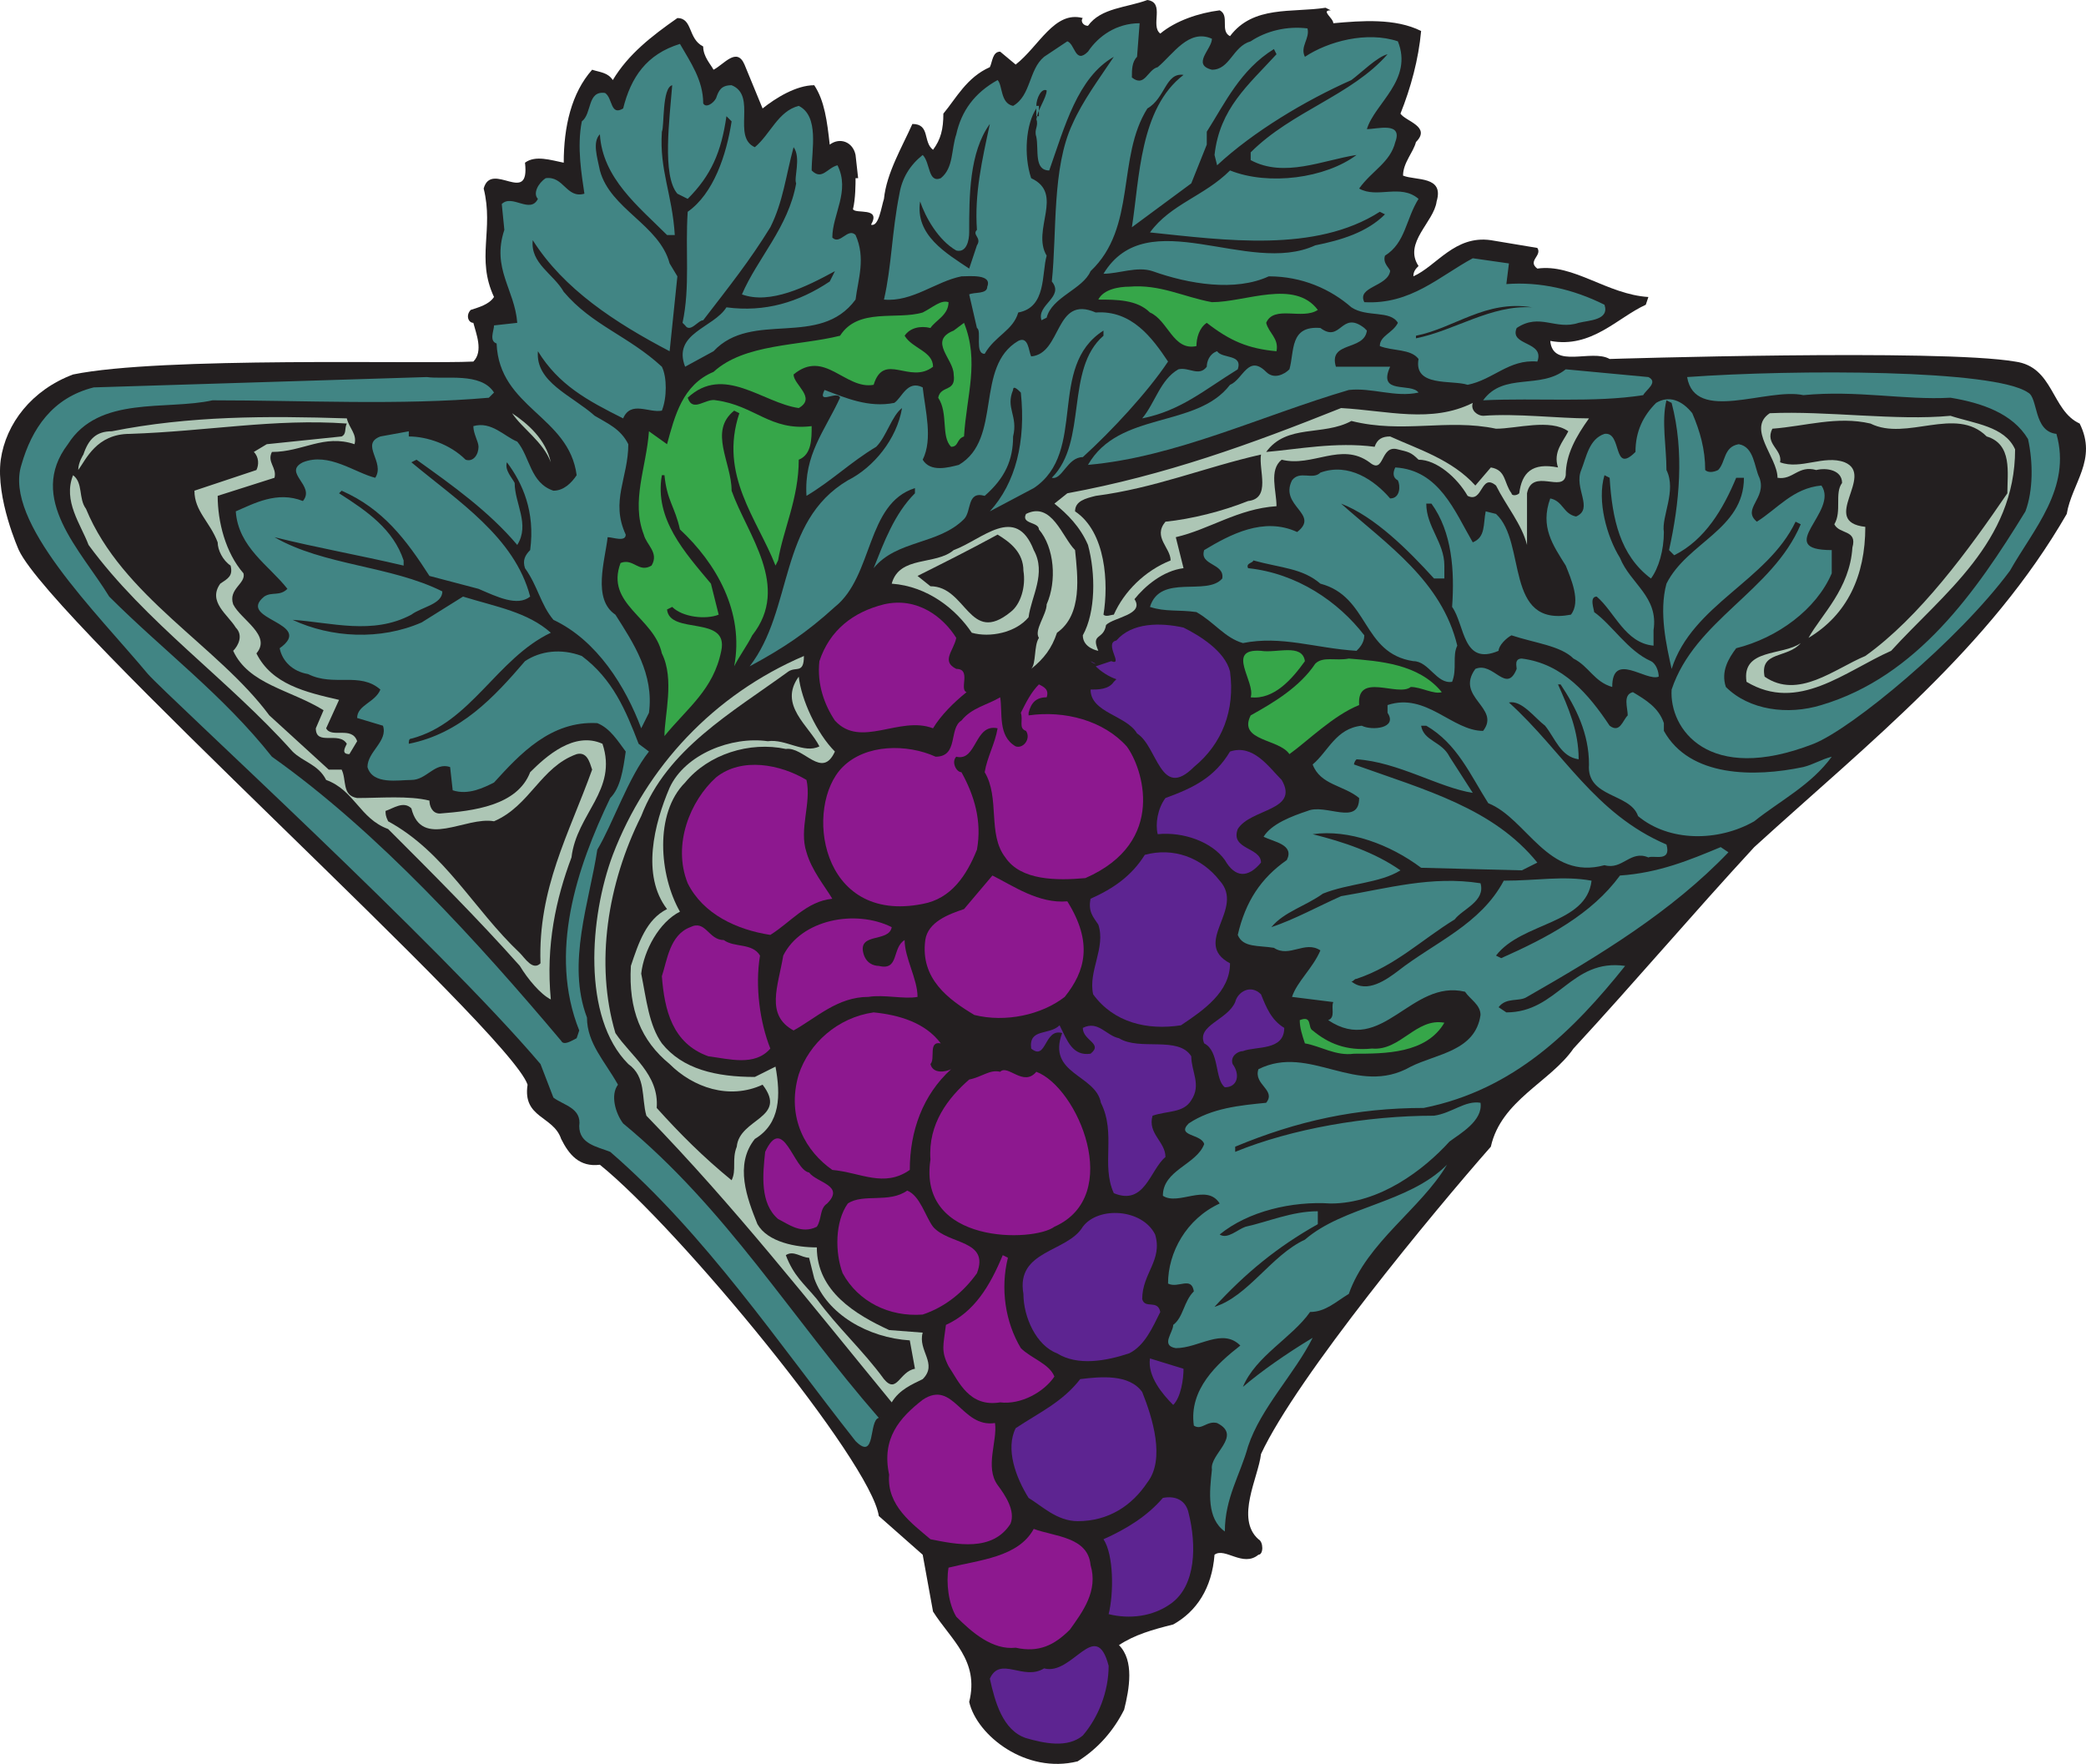 <svg xmlns="http://www.w3.org/2000/svg" width="605.808" height="512.239"><path fill="#231f20" fill-rule="evenodd" d="M336.967 9.75c4.5-3.75 11.25-6 17.25-6.75 3 1.5 0 6 3 7.5 6.75-9 18-6.75 27.75-8.25l1.5.75c-3 0 .75 2.25.75 3.75 8.25-.75 18-1.5 25.5 2.25-.75 8.25-3 16.5-6 24 1.5 2.25 9 3.75 4.5 8.25-.75 3-3.75 6-3.75 9.75 3.75 1.5 12 0 9.75 7.5-.75 6-9.75 12-5.25 18.75-.75.75-1.5 1.5-1.5 3 6.75-3 12-12 22.5-10.5l13.5 2.25c1.5 2.25-3 3.75 0 6 10.5-1.5 20.25 7.5 32.25 8.25l-.75 2.25c-8.25 3.75-15.75 12.75-27.75 10.5.75 8.25 12 2.25 17.25 5.25 0 0 96-3 117.75.75 11.25 1.5 10.5 14.25 18.75 18 5.25 10.5-2.25 17.25-3.75 26.25-22.5 39-57 66-90.75 96.75-18 19.5-34.5 39-52.5 58.5-6.75 9.75-21 15-24 28.5-16.5 18.75-56.25 66.75-66.75 89.25-.75 6.75-7.5 18.75-.75 24.75 1.5.75 1.5 4.5 0 4.5-4.5 3.75-9.75-2.25-12.75 0-.75 9.75-5.25 16.5-12 20.25-6 1.5-11.25 3-15.75 6 4.5 4.5 3 12.75 1.5 18.75-3 6-7.5 11.25-13.5 15-15 3.75-29.25-7.5-31.5-17.25 3-12-5.25-18-10.5-26.25l-3-16.5-12.75-11.25c-2.25-15.75-57.75-83.25-81-102-6 .75-9-3-11.25-7.5-2.25-6.75-11.25-6-9.75-15.75-5.25-15.75-138-134.25-147.75-155.25 0 0-6.75-15-5.25-26.25 1.5-10.5 9-20.25 21-24.75 25.5-5.25 101.25-3 116.25-3.75 3-3 .75-8.25 0-11.25-1.5 0-2.25-2.25-.75-3.75 2.25-.75 5.25-1.5 6.75-3.75-5.25-11.25 0-19.5-3-31.5 2.25-8.25 13.5 5.25 12-7.5 3-2.25 7.5-.75 11.25 0 0-10.5 2.25-20.25 8.25-27 2.25.75 4.5.75 6 3 4.5-7.5 11.25-12.75 18.75-18 4.5 0 3 6 7.5 8.25 0 3 2.25 5.25 3 6.75 3-1.5 6.75-6.75 9-1.5l5.25 12.75c3.75-3 9.75-6.75 15-6.75 3 4.5 3.75 10.5 4.5 17.25 3-2.25 6.75-.75 7.5 3l.75 6.75h-.75c0 1.5 0 6-.75 9 .75 1.5 8.25-.75 5.25 4.5 2.25.75 3-5.25 3.75-7.5.75-7.5 5.25-15 8.25-21.75 5.25 0 3 5.25 6 7.5 2.25-3 3-6 3-10.5 3.75-4.5 6.75-10.5 13.5-13.5.75-1.5.75-4.5 3-4.5l4.5 3.75c6.75-5.25 11.25-15.75 19.5-13.5-.75.75 0 2.25 1.5 2.25 3.75-5.25 11.25-5.25 17.25-7.5 5.25.75.75 7.5 3.75 9.75"/><path fill="#418584" fill-rule="evenodd" d="M330.217 16.5c-1.5 1.5-1.5 3.75-1.5 6 3.75 3 4.5-2.25 7.5-3 4.5-3.75 9-11.25 15.75-8.25 0 3-6 7.5 0 9 5.25 0 6-6.75 11.25-8.25 4.5-3 10.5-4.5 16.5-3.75.75 3-2.25 5.25-.75 8.25 6.75-4.5 18-7.5 27-4.5 4.5 11.25-6.75 18-9 25.5 3 0 10.5-2.25 8.25 3.75-1.5 6-6.75 8.25-10.5 13.5 5.25 3 12-1.5 17.25 3-3.75 6-3.75 12.75-9.75 16.5-.75 2.25 1.5 3.75 1.5 4.5-.75 4.5-9.75 4.5-7.5 9 13.5.75 21.75-7.5 31.5-12.75l10.5 1.5-.75 6c9.75-.75 19.5 1.5 28.5 6 1.5 4.5-4.5 4.5-7.5 5.25-6.75 2.25-11.25-3-18 1.5-2.25 5.25 8.25 3.75 6 9.75-8.25-.75-12.75 5.25-20.25 6.75-4.5-1.5-15.75.75-14.25-7.5-2.25-3-7.5-2.25-11.25-3.75 0-3 3.75-3.75 5.25-6.75-2.25-3.75-9-1.5-13.5-4.5-6-5.25-14.25-9-24-9-9.75 4.5-23.25 2.25-33.75-1.5-4.5-1.5-9.75.75-14.25.75 12.75-21 42 .75 61.5-8.25 7.5-1.5 15-3.75 20.25-9l-1.5-.75c-18.75 12-45 8.25-66.75 6 6-8.25 15.75-10.5 23.25-18 11.25 4.5 27.75 2.25 36.75-4.5-9.75 1.5-21 6.75-30.75 1.5v-2.25c12-12 29.25-16.5 39.75-28.5-3 .75-7.5 5.25-10.5 7.5-13.5 6-28.5 15-39 24.75l-.75-3c1.5-13.5 9.75-20.25 18-29.25l-.75-1.5c-9.75 6-14.25 15.75-19.5 24V42l-4.5 11.25L328.717 66c2.25-14.25 2.25-34.5 15-44.25-5.25-.75-5.25 6.75-10.5 9.75-9 14.25-3 34.5-16.5 47.25-2.25 5.25-11.25 7.5-12.75 13.5l-1.5.75c-1.5-4.5 6.75-6.75 3-11.25 1.5-14.25 0-33 6-45.75 3-6.75 7.5-12.75 12-19.5-10.5 6-14.25 20.25-18.75 33-4.5 0-3-6-3.75-9.75-.75-2.25.75-3 0-5.25v.75c0-3 3-6.75 3-9-1.5-.75-3 2.25-3 4.5h.75v3h-.75V31.5c-3 4.5-3.75 13.5-1.5 20.25 9.75 4.5 0 15 4.5 22.5-1.5 5.25 0 15-8.25 16.5-1.5 5.25-6.75 6.75-9.75 12-3 0-.75-6.75-2.25-7.5l-2.25-9.75c1.5-.75 5.25 0 5.25-2.25 1.5-3.75-5.25-3-7.5-3-7.5 1.5-14.25 7.5-22.5 6.75 2.25-9.75 2.25-19.5 4.5-30.75.75-4.5 3-8.25 6.75-11.25 2.25 2.25 1.5 8.25 5.25 6.75 3.75-3 3-8.25 4.5-12.75 1.5-6.75 5.25-12 12-15.75 1.5 1.5.75 6.75 4.5 7.5 5.25-3 4.5-10.5 9-14.25l6.75-4.5c2.25.75 2.25 6.75 6 3 3-4.5 8.25-8.25 15-8.25l-.75 9.75m-132.749-3.75c3 5.25 6.75 10.5 6.75 17.25.75 1.5 3 0 3.75-1.5.75-2.25 1.5-3.75 4.5-3.75 7.5 3 0 15 6.75 18 4.5-3.75 6.75-10.5 12.75-12 6 3 3.75 12.75 3.75 18.75 3 3 4.5-.75 7.5-1.5 3.75 7.5-1.5 14.25-1.5 21 2.25 2.25 4.5-3 6.75-.75 3 6.75.75 12.75 0 18.75-10.5 14.25-30 3-41.25 15l-8.25 4.5c-3.75-9.75 8.25-11.25 12-17.25 11.25 1.5 21-1.5 30-7.5l1.5-3c-8.25 4.5-18.75 9.75-27 6.75 4.5-10.5 13.5-19.5 15.75-32.25-.75-1.5 1.5-7.5-.75-10.5-2.25 8.25-3 15.75-6.75 23.25-6 9.75-12 17.25-19.5 27-1.5 0-3.75 3.75-5.25 1.5l-.75-.75c2.25-10.5.75-21 1.5-32.25 7.5-5.25 11.25-16.5 12.75-26.25l-1.5-1.5c-1.5 10.5-4.5 17.25-11.25 24l-3-1.5c-4.5-5.25-2.25-21.75-1.5-31.5-3 .75-2.25 12-3 13.5-.75 11.25 3 18 3.75 30h-2.25c-8.25-8.25-18.75-16.5-19.5-29.25-2.25 2.25-.75 6.75 0 10.5 3 11.25 17.25 15.75 20.25 27l2.25 3.75-2.25 21.75c-15.75-8.25-30.75-18-39.75-32.25-.75 6.75 6 9.75 9 15 8.25 9.75 18.75 12.75 28.5 21.75 1.5 3 1.5 9 0 12.75-3.75.75-9-3-11.25 2.25-10.5-5.25-18.75-9.75-24.75-19.5-.75 9 9.75 12.75 16.5 18.75 3.75 2.25 7.5 3.75 9.75 8.25 0 9.75-5.25 16.5-.75 26.25 0 2.25-3.75.75-5.25.75-.75 6.75-4.5 18 2.25 22.5 5.25 8.25 11.25 17.25 9.75 28.5l-2.25 4.5c-4.5-12-12.75-25.5-25.5-31.5-3.75-4.5-4.5-9.75-8.25-15-.75-2.25 0-3.75 1.5-5.25 1.5-11.25-2.25-19.5-6.75-25.5-.75 2.25 1.5 4.5 2.25 6 0 6 4.5 12 .75 18-8.25-9.75-18.75-17.25-29.25-24.75l-1.5.75c13.5 11.25 30 21.75 34.5 39-3.75 3-9.75 0-15-2.25l-14.25-3.75c-6.75-10.5-13.5-19.5-25.5-24.75l-.75.75c8.25 5.25 15.75 10.5 18.75 19.5v1.5c-12.75-3-25.5-5.25-37.5-8.25 14.25 8.25 33.75 8.25 48.75 15.75 0 3.75-6 4.5-9 6.75-11.25 6-23.25 2.25-34.5 1.5 11.25 5.25 25.5 6 37.5.75l12-7.5c9.75 3 18.75 4.5 25.5 10.5-15.75 7.5-23.25 26.25-40.5 30.75-.75 0-.75.75-.75 1.5 15-3 24.75-13.5 33.75-24 4.5-3 10.5-3.75 16.5-1.5 9 6.75 12.75 15.75 16.5 25.5l3 2.25c-6 7.5-10.5 21-15 28.5-2.25 15-9 33-3 48.75 0 7.5 5.25 12.75 9 19.5-2.25 3-.75 8.25 1.5 11.25 30 24.75 48.75 56.25 74.25 85.5-3 .75-.75 12.75-6.75 6.75-22.5-28.5-43.5-60-71.25-84-3.75-1.5-9-2.25-9-7.5.75-5.25-4.5-6-7.5-8.25l-3.75-9.75c-29.25-34.5-108-106.5-114-113.25-15-18-42-44.25-36.75-60.75 3-10.5 9-19.5 21-22.5l96.75-3c5.25.75 15.75-1.5 19.5 4.5l-1.5 1.5c-25.5 2.25-54 .75-80.25.75-13.5 3-33-1.5-42 12.75-12 15.75 3.75 30.75 12 44.25 15.75 15.75 33 28.5 47.25 46.5 30.75 21.75 60 54 84 82.5.75 1.5 3 0 4.5-.75l.75-2.25c-9-22.5-.75-47.25 9-67.5 3-3 3.75-8.25 4.5-13.5-2.25-3-4.5-6.75-8.25-8.25-13.5-.75-22.5 9-30 17.25-3 1.5-7.5 3.75-12 2.25l-.75-6.75c-4.5-1.5-6.75 3.75-11.25 3.75-3.75 0-11.25 1.5-12.75-3.75 0-4.5 6-7.5 4.5-12l-7.5-2.25c0-3.75 5.25-4.5 6.75-8.25-6-5.25-13.5-.75-21-4.5-4.5-.75-7.5-3.75-8.25-7.5 10.5-7.5-12.75-8.25-4.5-15 2.25-1.5 4.5 0 6.75-2.25-5.25-6.75-14.25-12-15-22.5 5.25-2.25 12-6 19.5-3 3.75-4.5-6-8.25 0-11.25 7.5-3 15 3 21 4.5 3-4.5-4.5-9.75 1.5-12l8.25-1.5v1.5c5.25 0 12 2.25 16.5 6.75 2.25.75 3.75-1.5 3.75-3.75 0-1.5-1.5-3.75-1.5-6 5.25-1.5 9 3 12.75 4.5 3.75 4.5 3.75 12 10.5 14.25 3 0 5.25-2.25 6.75-4.5-2.25-17.25-22.5-19.5-23.25-38.25-2.25-.75-.75-3.75-.75-5.25l6.75-.75c-.75-9.75-7.5-15.75-3.75-27l-.75-7.5c3-3 8.25 3 10.5-1.5-1.5-1.5 0-4.5 2.25-6 5.25-.75 6 6 11.25 4.5-.75-5.25-2.25-13.5-.75-21 3-2.25 1.5-9 6.75-8.25 2.25 1.5 1.5 6.75 5.25 4.5 2.25-9 6.75-15.75 16.5-18.75"/><path fill="#231f20" fill-rule="evenodd" d="M283.717 66.75c-1.5 1.5 1.5 2.25 0 4.5l-2.25 6.75c-6.75-4.5-15.75-9.75-14.25-19.5 1.5 4.5 5.25 11.25 10.5 14.25 3 .75 3.75-3 3.75-5.25 0-10.5 0-23.25 6-31.5-2.25 10.5-4.5 20.25-3.75 30.75"/><path fill="#36a649" fill-rule="evenodd" d="M351.967 87.75c9.75 0 24-6.75 30.75 2.25-4.5 3-12.75-1.5-15 3.75.75 3 3.75 4.5 3 8.25-8.25-.75-13.5-3-20.25-8.25-2.25 1.5-3 4.5-3 6.75-6.75 1.5-8.25-7.5-13.5-9.75-3.75-3.75-9.75-3.75-15-3.75 1.5-3 6-3.75 9-3.75 9-.75 15.75 3 24 4.5m-76.5 0c0 3.75-3.75 5.25-5.25 7.5-3-.75-6 0-7.5 2.25 2.25 3.75 8.25 4.5 8.25 9-6.75 5.25-14.25-4.5-17.25 5.25-8.25 1.5-14.25-10.5-23.25-3 0 3 6.75 6.75 1.5 9.75-10.5-1.5-21.75-12.75-32.25-3 1.5 4.5 5.25 0 8.25.75 11.25 1.5 15.75 9 27.75 7.5 0 3.75 0 8.25-3.75 9.75 0 11.25-4.5 20.25-6 29.25l-.75 1.5c-5.25-13.5-16.5-26.25-10.5-44.25l-1.5-.75c-7.5 6-.75 15-.75 23.25 4.5 12.75 17.25 27.75 6 42-1.5 3-3.75 6-5.25 9 3-15.75-5.25-30-15.75-39.75-1.5-6.75-3.75-8.25-4.5-15.75h-.75c-2.25 12.75 6.75 22.5 14.25 31.5l2.25 9c-3.75 1.5-10.5.75-13.5-2.25l-1.5.75c.75 7.5 18 1.5 15.75 12-2.25 11.25-9.75 16.5-16.5 24.75 0-6 3-16.5-.75-24-2.25-10.5-16.5-14.25-12-26.25 3.75-1.5 5.25 3 9 .75 2.25-3.75-1.5-6-2.25-9-3.75-9.75.75-19.5 1.5-30l5.25 3.75c2.25-8.25 4.5-17.25 13.5-21 9-8.25 24.75-7.5 36.75-10.5 5.25-8.25 16.5-4.5 24-6.75 3-1.5 5.25-3.75 7.5-3"/><path fill="#231f20" fill-rule="evenodd" d="M444.967 89.25c-12-.75-22.5 6.75-33.75 9v-.75c11.25-2.25 20.25-10.5 33.75-8.25"/><path fill="#418584" fill-rule="evenodd" d="M339.217 105c-6 9-16.5 20.25-24.75 27.75-4.5 0-6 6.75-9 6 10.5-10.5 3.75-31.5 15-41.25V96c-16.5 10.5-4.5 35.25-20.25 45.75l-12.75 6.75c7.5-8.25 10.5-20.25 9-34.5-.75-.75-2.25-2.25-2.25-.75-2.25 5.25 1.5 7.5 0 13.5 0 6.75-2.25 12-8.25 17.25-5.25-1.5-3.75 4.5-6 6.75-7.5 7.5-19.5 6-26.25 14.25 3-7.5 6-15.75 12-21.75v-1.5c-14.25 4.5-12 25.5-23.25 34.5-8.25 7.5-15 12-24.75 17.25 12.75-16.5 8.25-42 28.5-54 7.5-3.75 14.25-12 15.75-21-3 2.25-4.5 8.25-7.5 11.25-7.5 4.5-12.75 9.75-20.25 14.25-.75-12 5.25-18.75 9.75-28.5-.75-2.25-6.75 2.25-4.5-2.25 6 2.25 12.75 5.25 20.25 3.75 2.25-1.5 3.75-6.75 8.25-4.5.75 6.75 3 15 0 21 2.25 3.75 7.5 2.25 10.5 1.5 12.75-7.5 4.5-28.5 17.25-36 3-1.5 3 3 3.75 4.5 9-.75 6.75-18 18.75-12.75 10.5-.75 16.5 7.5 21 14.25"/><path fill="#36a649" fill-rule="evenodd" d="M279.967 126.75c-2.25.75-1.5 3-3.75 3-3-3-.75-9.75-3.75-14.25.75-3.75 5.25-1.5 4.5-6.75 0-4.5-7.5-9.75 0-12.75l3-2.25c4.5 11.25.75 21 0 33"/><path fill="#418584" fill-rule="evenodd" d="M396.967 96c-.75 6-11.25 3-9 10.5h15.75c-3.75 8.25 6 4.5 8.25 7.5-6.75 1.5-13.5-1.5-20.25-.75-25.5 7.5-50.25 19.5-75.75 21.75 9-15.75 31.5-10.5 41.25-23.25 3.75-1.5 5.25-9 10.5-3.75 2.25 2.25 5.25.75 6.75-.75 1.5-5.25 0-12.75 9-12 6 4.5 6-5.25 12.75 0l.75.75"/><path fill="#418584" fill-rule="evenodd" d="M359.467 107.25c-9.75 6-16.5 12-27.75 14.25 3.75-4.5 5.25-11.25 10.5-14.25 3-.75 6 2.25 8.25-.75 0-1.5.75-3.75 3-4.5 1.5 2.25 7.5.75 6 5.25m119.25 2.25c3 1.5-.75 3.75-1.5 5.25-14.25 2.25-30.75.75-46.5 1.5 6-8.25 16.5-3 24-9l24 2.25"/><path fill="#418584" fill-rule="evenodd" d="M588.967 114c3 1.5 1.5 11.25 8.25 12 4.5 15.75-6.75 27.75-13.5 39.75-15 20.25-45.75 45.75-57 50.25-30.75 12-42-4.5-41.25-15.75 6.75-20.25 29.25-28.5 37.5-48l-1.5-.75c-8.25 17.25-30 24-36 42.75-1.5-6.75-3.75-16.5-1.5-24.75 6-12 22.5-15.75 22.5-30.75h-2.25c-3.75 9-9 18-18 22.5l-1.5-1.5c3-13.5 4.5-28.5.75-42.75l-1.5-.75c-1.5 6 0 13.5 0 20.25 3 6-1.5 13.5-.75 18 0 5.25-1.5 10.5-3.75 13.5-9-6.75-11.25-17.25-12-29.25l-1.5-.75c-2.25 7.5.75 18 4.5 24 3 7.5 11.25 11.25 9.75 21v4.5c-8.25-.75-11.25-9.75-16.5-14.25-2.25 0-.75 3.75-.75 4.5 5.25 3.75 9.75 11.25 16.5 14.25 1.5.75 2.25 3 2.25 4.5-3.75 1.5-13.5-7.5-13.5 3-5.25-1.5-6.75-6-11.25-8.25-3.75-3.75-11.25-4.5-18-6.75-1.5.75-3.75 3-3.75 4.5-10.5 4.5-9.75-7.5-13.5-12.75.75-10.5 0-21.75-6-30h-1.5c0 6.75 5.25 11.25 5.25 18V168h-3c-7.5-8.25-17.25-18-27-21.75 13.5 12 29.25 22.5 33.75 41.25-1.5 3 0 6.75-1.5 10.5-4.5.75-6.75-6-11.25-6-15-2.25-12.75-18.75-27-22.5-5.25-4.5-11.25-4.5-19.5-6.75 0 .75-2.25.75-1.5 2.25 14.25 1.5 26.25 9.75 33.75 19.5 0 2.25-1.5 3.75-2.25 4.5-12-.75-21.75-4.5-33-2.25-5.25-1.5-8.25-6-13.5-9-5.25-.75-9 0-13.5-1.5 3-9.75 16.5-3 21-8.25.75-4.5-6.75-3.75-5.25-8.25 7.5-4.5 17.25-9.75 27-5.25 6.75-5.25-5.25-7.5-1.5-15 2.25-3 6 0 8.25-2.25 8.25-3 15.75 2.25 20.25 7.5 3 0 3-3.75 2.25-5.25-1.5-.75-1.5-2.25-.75-3.75 12.75.75 17.25 12.75 22.5 21.75 3.75-1.5 3-5.25 3.75-9l3 .75c9 8.25 2.25 33 21.75 29.25 3-3.75 0-10.5-1.5-14.25-3.75-6-7.5-11.25-4.5-19.5 3.75.75 3.75 4.5 7.5 5.25 5.25-2.25-.75-8.25 1.5-13.5 1.5-3.75 2.25-9 6.75-10.5 5.25-.75 2.25 12 9 5.25 0-6 2.25-10.5 6-14.25 3.75-2.25 7.5-.75 10.5 3 2.25 5.25 3.75 10.5 3.75 16.5.75.75 2.25.75 3.75 0 2.25-2.25 1.5-6.75 6-7.5 4.5.75 4.5 6.75 6 9.75 2.25 6-5.25 9-.75 12.75 6-3.75 10.5-9.75 18.75-10.5 5.25 7.5-14.25 18.75 3 18.75v6.75c-4.5 10.5-15.75 18.75-27.75 21.75-2.25 3-4.5 6.75-3 11.25 6.75 6.75 18 8.25 27.75 5.25 27.75-8.25 45-33 59.25-56.25 2.25-6 2.25-14.25.75-21-4.5-7.5-13.5-10.5-22.5-12-13.5.75-27-2.25-42.75-.75-10.5-2.25-31.5 8.25-33.75-5.25 31.5-2.25 89.25-2.25 99 4.5"/><path fill="#5d2491" fill-rule="evenodd" d="M316.717 192c.75.75 1.5.75 1.5.75l-1.5-.75m1.5 1.5c1.5 1.5 3.75 3 6 3.75l-.75.75c-1.5 2.25-4.5 2.25-6.75 2.25 0 6.75 10.5 7.5 13.5 12.75 6 3.75 6.75 19.5 16.5 9.75 8.25-6.75 12-16.5 10.5-27.75-1.5-6-9-10.5-13.5-12.75-6.75-1.5-15-1.5-19.5 3.75-3.75.75 2.25 7.5-1.5 6l-4.5 1.5"/><path fill="#adc6b5" fill-rule="evenodd" d="M318.967 189c-2.25-5.25 1.5-3 2.25-7.5 2.25-2.25 11.25-3 8.25-7.5 3-3.75 8.25-8.25 14.25-9l-2.25-9c9.75-2.25 18-8.25 29.25-9 0-4.5-2.25-10.5 1.5-13.5 9 2.25 17.25-5.25 25.5.75 4.5 3.75 3-5.25 8.25-3.75 3 .75 3.75.75 6 3 5.25 0 11.25 5.25 14.25 10.5 4.5 2.25 3.75-6.75 8.25-3 3 6 7.5 11.25 9 17.25v-15c1.5-7.5 10.5 0 11.25-5.25 0-6 3-11.25 6.75-16.5-9 0-21-1.5-30.75-.75-1.5 0-3.75-1.5-3-3.75-12 6-24.75 2.25-38.25 1.5-26.25 10.5-51 19.5-79.5 24.75l-3.75 3c3.75 3 7.5 6.75 9.75 12 2.25 8.25 2.25 19.5-1.5 26.25 0 3.75 4.5 4.5 4.5 4.5m247.5-68.25c6.75 2.25 15.75 3 18.75 9.75 0 27-21 42-36 58.5-13.5 6-27 18-42 9-1.5-9.75 10.5-7.5 15.75-11.25-3.75 4.5-12 2.25-10.5 9.75 9.75 6.75 20.25-2.25 29.25-6 15.75-11.25 30-30.75 41.25-47.25 0-6 1.5-14.25-6-16.5-9-9-23.25 1.5-33.75-3.75-9.75-2.25-18.75.75-28.5 1.5-2.25 4.5 3 6 2.25 9.75 6 2.25 12.75-2.25 18.75 0 9 3.75-7.5 17.25 6 18.75 0 14.25-5.25 25.5-16.5 32.25 3.75-6.75 12-14.25 12.75-26.25 1.5-5.25-3.75-3.75-5.25-6.75 2.25-3.75 0-9 2.25-12 0-3.75-4.5-4.5-7.5-3.75-5.25-1.5-6.75 3-11.25 2.25 0-6-9-14.25-2.25-18.75 16.5-.75 36.75 2.25 52.5.75m-406.499 13.5c-2.25-6-8.25-9.75-11.25-14.25 4.5 3 9.75 7.5 11.25 14.25m-59.25-12.75c.75 3 3 4.5 2.25 7.5-9-3-15 2.25-24 2.25-1.5 3 1.5 4.5.75 7.5l-16.5 5.25c0 7.5 2.25 16.5 7.5 22.5.75 3-4.5 4.5-3 9 2.25 4.5 11.25 9 6.75 14.25 4.5 9 14.25 11.25 24 13.5l-3.75 8.25c1.5 3 7.5-.75 9 3.75l-2.25 3.75c-2.25 0-1.5-1.5-.75-3-2.25-3.75-9 .75-9-4.5l2.25-5.25c-9.75-6-21.75-7.5-26.25-17.25 1.5-1.5 3-4.5.75-6.75-2.25-3.75-8.25-7.5-4.5-12.75 2.25-1.5 3.75-2.25 3-5.25-2.25-1.5-3.75-4.5-3.75-6.75-2.25-6-6.75-9-6.75-15l18-6c.75-1.5.75-3.75-.75-5.25l3.75-2.25 21.75-2.25c1.5-.75.75-2.25 1.5-3.75-21-1.5-40.5 2.25-63 3-9.75 0-12.75 7.5-15 10.5 0-2.25 1.5-4.5 1.5-4.5 1.5-4.5 3.75-6.75 8.25-6.75 22.5-4.5 45-4.5 68.25-3.75"/><path fill="#231f20" fill-rule="evenodd" d="M434.467 124.5c6 0 15.75-3 21 .75-1.5 3-4.5 6-3 10.5-7.5-1.5-10.5 1.5-11.25 7.5-.75.75-2.25.75-2.25 0-2.25-3-1.5-6.75-6-7.5l-4.5 5.25c-6.75-7.5-16.5-10.5-24.75-14.25-2.25 0-3.75.75-4.5 3-11.25-1.5-22.5.75-31.5 1.5 6-8.25 16.5-4.5 24.75-9 15 3.75 27.75-.75 42 2.25m-68.25 7.5c-.75 4.5 3 12.75-3.75 13.5-7.5 3-16.5 5.25-24 6-3.75 4.5 1.5 7.5 1.5 11.25-7.5 3-13.5 9-16.5 15.75-.75 0-2.25.75-3 0 1.5-9 .75-24-8.25-30 0-3 3-3.75 6-4.5 17.25-2.25 31.5-8.25 48-12"/><path fill="#adc6b5" fill-rule="evenodd" d="M24.968 147.75c10.5 25.5 38.25 39.75 53.25 60l17.25 15.75h3.75c1.5 3 0 7.5 4.5 8.25 6.75 0 15-.75 21 .75 0 1.5.75 3.75 3 3.75 9.75-.75 22.5-2.25 26.25-12 4.5-4.5 12.75-12 21-8.25 4.5 13.5-7.5 20.25-9 33-4.5 12-7.5 25.5-6 41.25-3-1.5-6.75-6-9-9.75-12-13.5-25.5-27-38.25-39.75-8.25-3-9.75-11.25-18-14.25-2.25-4.5-6.75-5.25-9.75-8.25-18.75-21-42.75-37.5-59.25-60-2.25-6-7.5-12.75-4.5-20.25 3 2.25 1.5 6.75 3.75 9.75m287.249 12c.75 7.5 2.25 18.75-5.25 24-1.5 4.5-3.75 7.5-7.5 10.5 1.5-1.5.75-6.75 2.25-9-1.5-2.25 2.25-6.75 2.25-9.75 3-6.75 2.25-16.5-2.25-21.75 0-2.25-5.25-1.5-3.75-4.5 7.5-3.75 10.5 6.75 14.25 10.5"/><path fill="#adc6b5" fill-rule="evenodd" d="M300.217 159.75c3.75 6.75-.75 13.5-1.5 19.5-3.75 4.5-11.25 6-16.5 4.5-4.5-6.75-12.75-13.5-23.25-14.25 2.25-8.25 12.75-5.25 18-9.75 8.25-3 18-13.5 23.25 0"/><path fill="#231f20" fill-rule="evenodd" d="M297.217 165.75c.75 4.5-.75 9.75-3.75 12-12 9.75-12.75-7.5-23.25-7.5l-3.75-3c7.5-3.75 15-7.5 23.25-12 3.75 2.25 7.5 5.25 7.5 10.5"/><path fill="#8d188f" fill-rule="evenodd" d="M277.717 185.25c-.75 3.75-4.5 6.75 0 9 4.5 0 .75 6 3 6.75-3.75 3-7.5 6.75-9.75 10.5-9.75-3.75-21 6-28.5-2.25-3-4.5-5.25-10.5-4.5-17.25 3-9 9.75-14.25 18.75-16.5 9.75-2.25 17.25 3.75 21 9.75"/><path fill="#36a649" fill-rule="evenodd" d="M378.967 192c-3.75 5.25-9 11.25-15.75 10.5 1.5-4.5-7.5-14.25 3-13.5 4.5.75 12-2.25 12.75 3"/><path fill="#adc6b5" fill-rule="evenodd" d="M228.968 195c-16.5 12-35.25 22.5-42.75 42-9.75 19.5-13.5 42.75-7.5 63 4.5 6.75 12.75 12 12 21.75 6.75 7.5 13.5 14.25 21.75 21 1.5-3 0-6 1.5-9.75.75-8.25 15-8.25 7.5-18-9.75 4.5-20.25.75-27-6-8.25-6.75-12-15.75-11.25-28.5 2.25-6.75 4.5-13.5 10.5-16.5-7.5-9.75-3.75-24.75.75-35.25 4.5-9.75 18-15 28.5-13.5 5.25-.75 10.5 3.75 15 1.5-3-6-12-12-6-20.25.75 6.75 5.25 16.5 10.5 21.75-3.75 8.25-9-1.5-14.25-.75-10.5-2.25-22.5 1.5-29.25 9.75-9 9-7.5 27-1.5 37.5-6 3-10.5 11.25-11.25 18 1.5 7.5 2.25 15 6 20.25 6 7.5 15.75 9.75 27 9.75l6-3c1.5 8.25 1.5 16.5-6 21-6 7.5-2.25 17.25.75 24.75 3 5.25 11.25 6.75 17.25 6.75 0 12.75 11.25 19.5 21 24l9.75.75c-1.5 5.25 4.5 9 0 13.5-3 1.5-6.75 3-9 6.75-24-29.25-45.75-57-71.25-83.25-1.5-5.25 0-11.25-5.25-15-13.5-13.5-11.25-42.75-4.5-60.75 9.75-25.5 29.25-46.5 55.5-57.75 0 5.25-2.25 3-4.5 4.5"/><path fill="#36a649" fill-rule="evenodd" d="M418.717 201c-2.25.75-6-1.5-9-1.5-3.75 3-15.75-4.5-15 5.25-7.5 3-15 10.5-20.25 14.25-3-4.5-15-3.75-11.25-11.25 6.75-3.75 14.25-8.25 18.75-15 2.25-2.25 6-.75 9.75-1.5 9 .75 20.25 1.5 27 9.75"/><path fill="#418584" fill-rule="evenodd" d="M467.467 210.75c3 2.25 3.75-1.5 5.25-3 0-2.25-1.5-6 1.5-6.75 3.75 2.25 7.5 4.5 9 9v2.25c7.5 13.5 26.25 13.5 40.5 10.5 3-.75 5.25-2.25 8.25-3-6 8.25-15 12.75-22.5 18.75-10.5 6-24.75 6-33.75-1.5-2.25-6.75-15-5.25-14.25-15 0-9-3.75-16.5-8.25-23.25h-.75c3 6.75 6 13.5 6 21.75-5.25-.75-6.75-6-9.75-9.75-3-2.25-6.75-7.5-10.5-6.75 15.75 14.25 24.75 32.25 45.75 41.25 1.5 5.25-3.75 3-5.25 3.75-5.25-2.25-7.5 3.75-12.75 2.25-16.5 4.5-22.5-13.5-33.75-18-5.25-8.25-9-17.25-18-22.5h-1.5c.75 4.5 6 4.5 8.25 9l6.75 10.5c-9.75-1.5-21.75-9-33.75-9.75-.75.75-.75 1.5-.75 1.5 21 7.5 40.5 12.75 53.25 28.5l-4.5 2.25-29.25-.75c-9-6.75-21-11.25-31.5-9.75 9 2.25 18 5.25 25.5 10.5-6 3.75-15 3.75-22.5 6.75-5.25 3.75-11.25 5.25-15 9.75 6.75-2.25 13.5-6 20.25-9 13.5-2.25 26.25-6 40.5-3.75 1.5 5.25-5.25 7.5-7.5 10.5-9.75 6-17.25 13.5-28.5 17.25-.75 0-.75.75-1.5.75 4.5 3.75 10.5-.75 13.5-3 10.5-8.25 24-13.5 30.75-26.25 9.75 0 17.25-1.5 25.5 0-1.5 12.75-20.25 12-27.75 21.75l1.5.75c13.5-6 26.25-12.75 34.5-24 11.25-.75 20.25-4.5 29.25-8.25l2.25 1.5c-16.5 17.25-37.5 30-58.5 42-2.25 1.5-6 0-8.25 3l2.25 1.5c15 0 18.75-15.75 34.5-13.5-15 18.75-32.25 36-58.5 41.25-19.5 0-36.75 3.75-54.75 11.25v1.5c16.5-6.75 38.25-10.5 57.75-10.5 5.25-.75 9-4.5 13.5-3.75.75 5.25-6 9-9 11.25-7.5 8.25-20.25 18-34.5 18-11.25-.75-24 2.25-32.25 9 2.25 1.5 5.25-1.5 7.5-2.25 6.75-1.5 13.5-4.5 21-4.5v3.75c-12 6.75-21 14.25-30 24 9.75-3 16.5-15 26.25-19.5 11.25-9.75 30-10.5 41.25-21.75-7.5 12.75-23.25 22.5-28.5 37.5-3.75 2.25-6.75 5.25-11.25 5.25-5.25 7.5-15.75 12.75-19.5 21.75 5.25-4.5 12.75-9.75 20.25-14.25-5.25 10.5-15 20.25-18.75 31.5-2.25 8.25-6.75 15-6.75 24.75-5.25-3.75-4.5-11.25-3.75-18-.75-4.5 9-9.75 1.5-13.5-3-.75-4.5 2.25-6.75.75-1.5-10.5 6.75-18 13.5-23.25-5.25-5.25-12 .75-18.75.75-4.5-.75-.75-4.5-.75-6.75 3-2.25 3-6.75 6-9.75-.75-4.5-4.5-.75-7.5-2.25 0-9 5.25-18.75 15-23.25-3.75-6-12 .75-16.5-2.25 0-7.5 9.75-9 12-15-.75-3-8.25-2.25-4.5-6 6.75-4.5 15-5.25 22.5-6 3-3.75-3.75-5.25-2.25-9.75 15-7.5 28.5 8.25 44.25-.75 7.5-3.75 18.75-4.5 20.25-15 0-3-3-4.5-4.5-6.75-15.75-3.75-24 18.75-39.75 8.25 2.25-.75.75-3.75 1.5-5.25l-12-1.5c1.5-4.5 6-8.25 8.25-13.5-4.5-3-9 2.25-13.5-.75-4.5-.75-9 0-10.5-3.75 2.25-9.75 6.75-16.5 14.25-21.75 2.25-4.5-3.75-5.25-6.75-6.75 2.25-3.75 8.25-6 12.75-7.5 5.25-2.25 15 4.5 15-3.75-4.5-3.75-11.25-3.75-13.5-9.75 4.5-3.75 6.75-10.5 14.25-11.25 3 1.5 10.5.75 7.5-3.75v-2.25c11.25-3.75 18.75 7.5 27.75 7.5 5.25-6.75-8.25-9.75-2.25-18 5.25-2.25 9 7.5 12 0 0-.75-.75-3 1.5-3 12 1.5 19.5 10.5 25.5 19.5"/><path fill="#8d188f" fill-rule="evenodd" d="M303.967 202.5c-3 0-4.5 1.5-5.25 4.5v.75c10.5-1.5 21.75 1.5 28.5 9 4.5 6 12 27.75-12 38.25-8.25.75-18.75.75-23.25-6-5.25-6.75-1.5-17.25-6-24.75.75-4.5 3-8.25 3.75-12.75-6.75-1.5-6 9.75-12 8.25-1.5 1.5 0 4.5 1.5 4.5 3.75 6.75 6 14.25 4.5 22.5-3 7.5-7.5 14.25-15.75 15.75-30 6-34.5-28.5-23.25-39.75 6.75-6.75 18.75-6.75 27-3 6.75 0 3.75-8.25 7.5-10.5 3-3.75 7.5-4.5 11.25-6.75.75 4.5-.75 11.25 4.5 14.25 2.25.75 4.5-2.25 3-4.5-2.25-.75-.75-3-1.5-5.25 1.5-3 3-6 5.25-8.25 1.5.75 3 1.5 2.25 3.75"/><path fill="#5d2491" fill-rule="evenodd" d="M372.217 226.5c5.25 9-9 8.25-12.75 14.25-2.25 6 6.75 5.25 6.75 9.75-3.75 4.5-7.5 4.5-10.5-.75-3.75-5.25-12-8.25-19.5-7.5-.75-3 0-7.5 2.25-10.5 8.25-3 14.25-6 18.75-13.5 6.75-2.25 11.25 4.5 15 8.25"/><path fill="#231f20" fill-rule="evenodd" d="M171.968 223.5c-6.75 18.75-15.75 34.5-15 56.25-2.25 2.25-4.5-1.5-6-3-13.5-12.75-21.75-29.25-38.25-38.25-.75-1.5-.75-2.25-.75-3 2.25-.75 5.25-3 7.5-.75 3 12 15.75 2.25 24 3.75 10.5-4.5 13.5-15.75 24-19.5 3-.75 3.75 2.25 4.5 4.5"/><path fill="#8d188f" fill-rule="evenodd" d="M234.218 226.5c1.5 6.75-2.25 14.25 0 21 1.5 5.25 5.25 9.75 7.5 13.5-7.5.75-12 6.75-18 10.5-9.75-1.5-19.5-6-24-15-4.5-11.25.75-24 8.25-30.75 7.5-6 18.75-3.75 26.25.75"/><path fill="#5d2491" fill-rule="evenodd" d="M354.217 255.75c7.5 8.25-8.25 18 3 24 0 8.25-7.5 13.5-14.25 18-9.75 1.5-19.5-.75-25.5-9-1.5-6.75 3.75-13.5 1.5-20.25-1.5-2.25-3-3.75-2.25-7.5 6.75-3 12-6.75 15.75-12.75 8.25-2.25 16.5.75 21.75 7.5"/><path fill="#8d188f" fill-rule="evenodd" d="M309.967 261.75c7.5 12 5.25 20.25-.75 27.75-6.75 5.25-17.25 7.5-26.25 5.25-7.5-4.5-15.75-10.5-14.25-21.75.75-5.25 6.75-7.5 11.25-9l8.25-9.75c6 3 13.5 8.25 21.75 7.5m-51 7.5c-.75 4.5-9.75 1.5-8.25 7.5.75 3 3 3.75 4.5 3.75 6 1.5 3.75-5.25 7.5-7.5 0 5.25 3.75 11.25 3.75 16.5-3.75.75-9.75-.75-14.25 0-9 0-15 6-21.75 9.75-8.25-4.5-4.5-12.75-3-21.75 5.25-10.5 21-13.5 31.5-8.25M210.218 273c3 2.25 8.25.75 10.5 4.5-1.5 9 0 19.5 3 27-4.5 5.25-12 3-18 2.25-10.5-3.75-12.75-13.5-13.5-23.25 1.5-4.5 2.25-12 8.25-14.25 4.5-2.25 5.25 3.75 9.75 3.75"/><path fill="#5d2491" fill-rule="evenodd" d="M372.967 298.5c0 6.75-8.25 5.25-12 6.75-1.5 0-3.75 1.5-3 3.75 2.25 3 1.5 6.75-2.25 6.75-3-2.25-1.5-10.5-6-12.75-2.25-5.25 6.75-6.75 9-12 .75-3 4.5-5.25 7.5-2.25 1.5 3.75 3 7.5 6.75 9.75"/><path fill="#8d188f" fill-rule="evenodd" d="M273.217 303c-3.75-.75-1.5 4.5-3 6 .75 3 4.5 2.25 6 1.5-8.25 7.5-12 18-12 29.25-7.5 5.25-14.25.75-22.5 0-7.5-5.25-13.5-15-9.75-27.75 3-9 11.25-16.5 21.75-18 7.5.75 15 3 19.5 9"/><path fill="#36a649" fill-rule="evenodd" d="M419.467 297c-5.25 9-17.25 9-26.25 9-5.25.75-9.75-2.25-14.25-3-.75-2.25-1.5-4.5-1.5-6.75 3.75-1.5 2.25 2.25 3.75 3 4.5 3.75 9.75 6 17.25 5.25 8.25.75 12.75-9 21-7.5"/><path fill="#5d2491" fill-rule="evenodd" d="M316.717 306c3.75-3-2.25-3.75-2.25-7.5 4.5-2.25 6.75 2.25 10.5 3 6 3.75 17.25-.75 21 5.25 0 4.5 3 8.25 0 12.75-2.25 3.75-6.75 3-11.25 4.5-1.5 5.25 3.75 7.5 3.75 12-4.5 3.75-6 14.25-15 10.5-3.75-8.25.75-17.25-3.75-26.25-1.5-8.25-15.75-8.25-11.25-20.25-5.25-1.5-4.5 8.25-9 4.5-.75-6 5.25-3.75 8.25-6.75 2.25 4.5 3.75 9 9 8.25"/><path fill="#8d188f" fill-rule="evenodd" d="M300.967 311.25c12 4.5 25.5 36 5.25 45-6 4.5-39.75 5.25-36-19.5-.75-10.5 5.25-18 11.25-23.25 3.75-.75 6-3 9-2.25 2.25-2.25 6.75 4.5 10.5 0m-65.999 29.25c2.25 3 10.5 3.75 5.25 9-2.25 1.5-1.5 4.5-3 6.75-4.5 2.25-8.25-.75-11.25-2.25-5.25-4.5-4.5-12.75-3.75-19.5 5.25-11.25 8.25 5.25 12.75 6m35.999 15.75c4.5 5.25 16.5 3.75 12.75 13.5-3.75 5.25-9 9.75-15.75 12-9.75.75-18.75-3.75-23.25-12-2.25-6-2.25-15 1.5-20.25 4.5-3 12 0 17.25-3.75 3.75 1.5 5.25 7.5 7.5 10.5"/><path fill="#5d2491" fill-rule="evenodd" d="M335.467 358.5c2.25 7.5-3.75 11.25-3.75 18.75.75 3 4.5 0 5.25 3.75-2.25 4.5-4.5 9.75-9 12-6.75 2.25-15 3.75-21 0-6-2.25-9.75-10.5-9.75-17.25-2.25-12.75 12.75-12 17.25-19.5 4.5-6 17.25-5.25 21 2.25"/><path fill="#231f20" fill-rule="evenodd" d="M236.468 371.25c3.75 10.5 15.75 17.25 27.75 18l1.5 8.25c-4.5.75-5.25 7.5-9 3-6-8.25-13.5-15-19.5-23.25-3.75-4.5-6.75-6.75-9-12.75 2.25-1.5 4.5.75 6.75.75l1.5 6"/><path fill="#8d188f" fill-rule="evenodd" d="M292.717 365.25c-2.25 9-.75 18.75 3.75 26.25 3 3 8.25 4.5 9.75 8.25-3 4.5-9.75 8.25-15.75 7.5-9 1.5-12-6-15-10.5-2.25-4.5-1.5-6-.75-12 8.25-3.75 12.75-11.25 16.5-20.25l1.5.75"/><path fill="#5d2491" fill-rule="evenodd" d="M343.717 397.5c0 3-.75 8.25-3 10.5-3-3-7.5-8.25-6.75-13.5l9.75 3m-12 6.75c3 7.5 6.75 19.5 1.5 26.25-4.5 6.75-11.25 11.25-20.25 11.25-6 0-10.5-4.5-14.25-6.75-3.75-6-6.75-14.25-3.75-20.25 6.75-4.5 13.5-7.5 18.75-14.25 6-.75 14.25-1.5 18 3.75"/><path fill="#8d188f" fill-rule="evenodd" d="M288.967 413.25c.75 5.25-3 12.75.75 18 2.25 3 5.25 7.5 3.75 11.25-5.25 8.25-15.75 6-23.25 4.5-5.25-4.5-12.75-9.75-12-18.75-2.25-10.5 3-16.5 9.75-21.75 9-6 11.25 8.25 21 6.75"/><path fill="#5d2491" fill-rule="evenodd" d="M345.217 439.5c2.25 9 2.25 21-5.25 26.25-5.25 3.75-12 4.5-18 3 1.5-6 1.5-17.25-1.5-21.75 6.75-3 12.75-6.75 17.25-12 3.75-.75 6.75.75 7.5 4.5"/><path fill="#8d188f" fill-rule="evenodd" d="M316.717 454.5c2.25 7.5-2.25 13.5-6 18.75-4.5 4.5-9 6.75-15.75 5.25-6.75.75-12.75-4.5-17.25-9-2.25-3.75-3-9.75-2.25-14.25 9-2.25 20.25-3 24.75-11.25 6 2.25 15.75 2.25 16.5 10.5"/><path fill="#5d2491" fill-rule="evenodd" d="M321.967 483.75c0 7.5-3 15-7.5 20.25-4.5 3.75-11.25 2.25-16.5.75-6.75-2.25-9-10.5-10.5-17.25 3-6.75 9.75.75 15.75-3 8.25 2.25 15-15 18.75-.75"/></svg>
